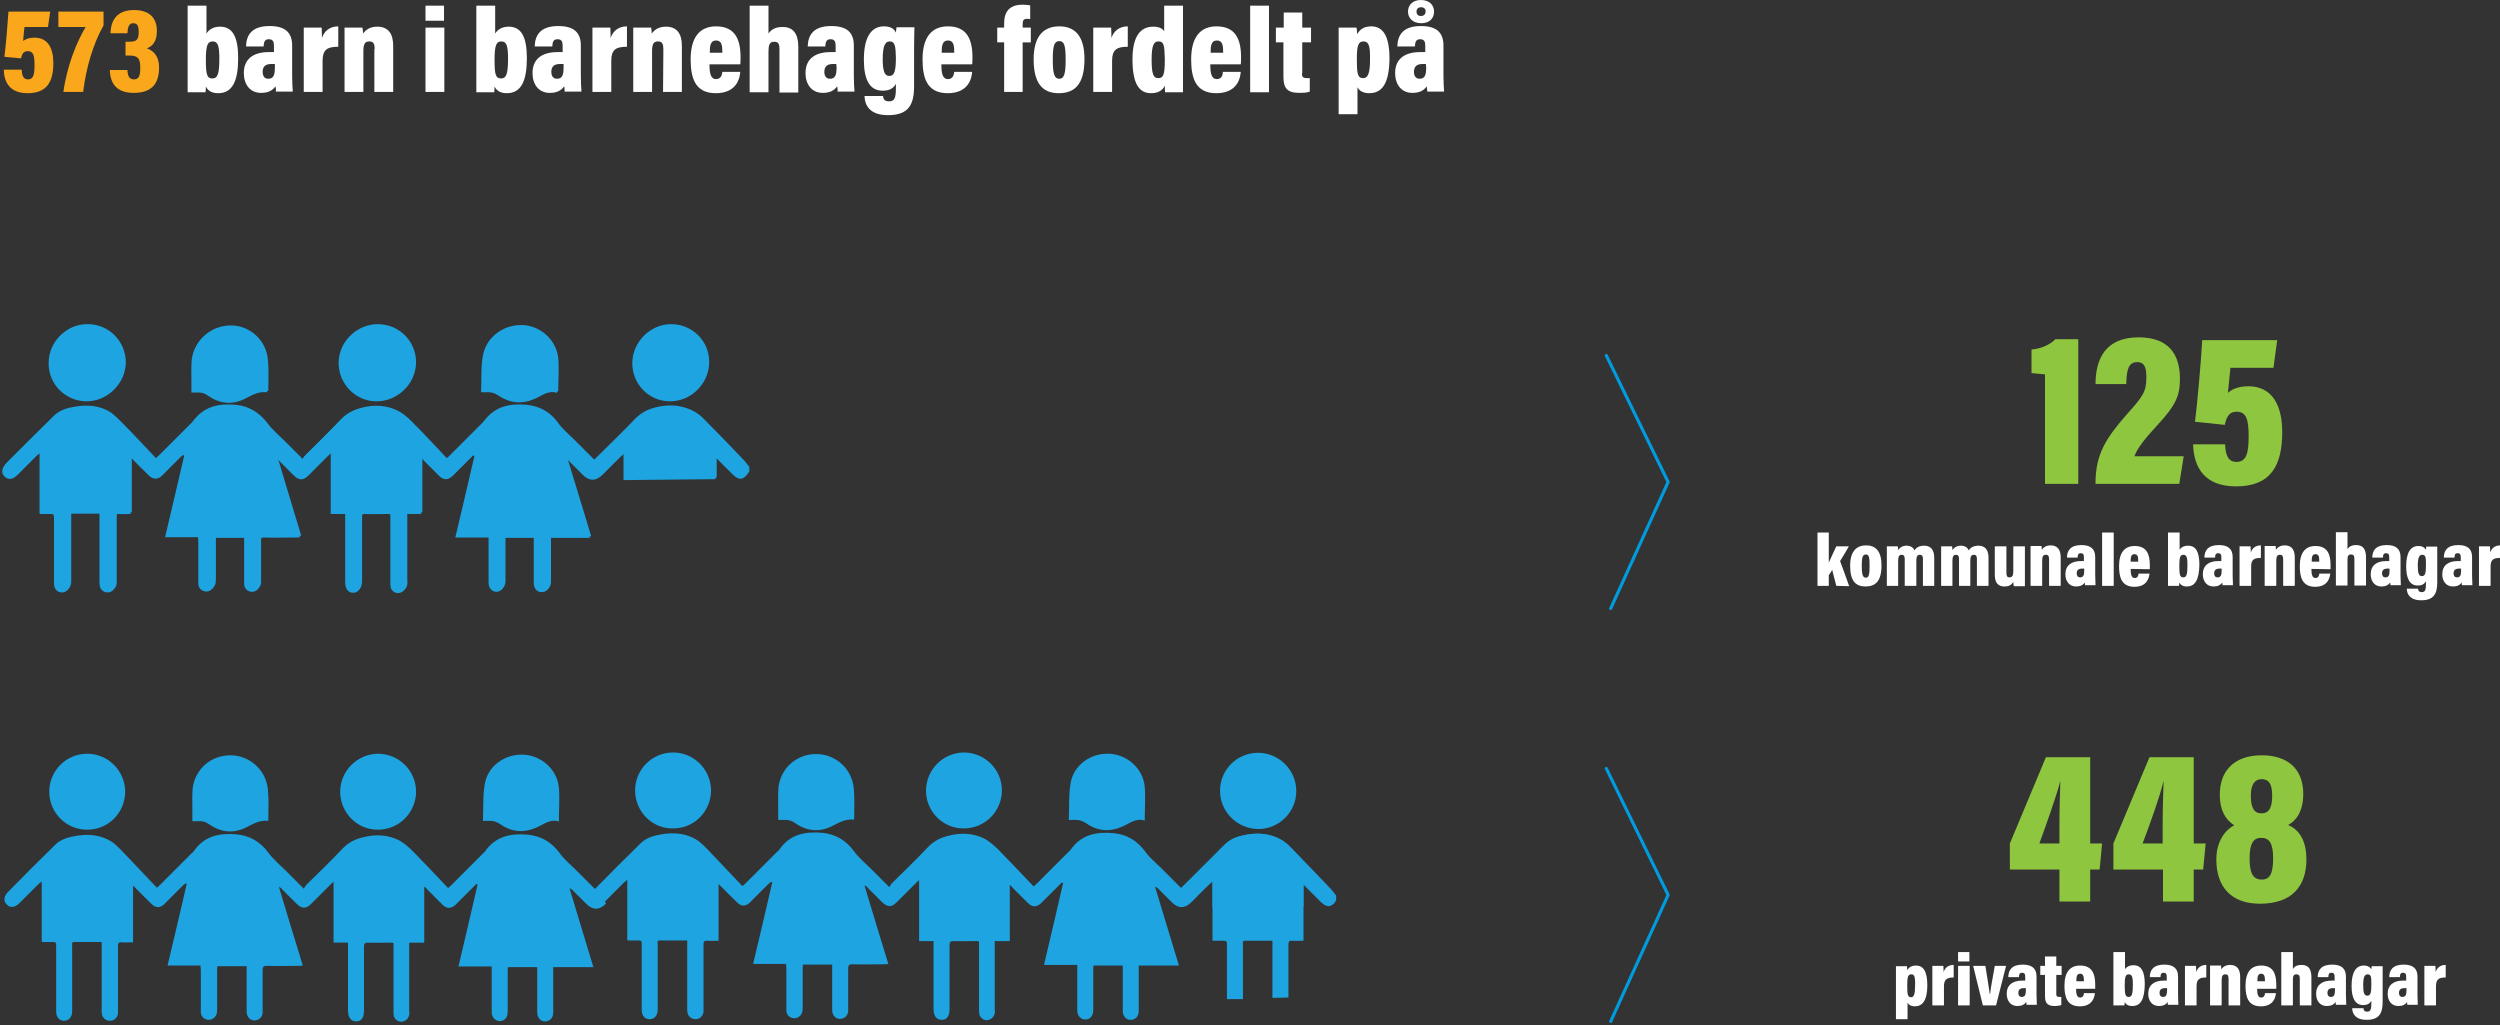 <?xml version="1.0" encoding="utf-8"?>
<!-- Generator: Adobe Illustrator 22.0.1, SVG Export Plug-In . SVG Version: 6.00 Build 0)  -->
<svg version="1.1" id="Layer_1" xmlns="http://www.w3.org/2000/svg" xmlns:xlink="http://www.w3.org/1999/xlink" x="0px" y="0px"
	 viewBox="0 0 796.7 326.8" style="enable-background:new 0 0 796.7 326.8;" xml:space="preserve">
<rect x="0" y="0" width="796.7" height="326.8" fill="#333333" stroke="none"/>
<style type="text/css">
	.st0{fill:#8FC640;}
	.st1{fill:#FFFFFF;}
	.st2{fill:#FAA71B;}
	.st3{fill:none;stroke:#009CDF;stroke-linecap:round;stroke-linejoin:round;stroke-miterlimit:10;}
	.st4{fill:#1EA4E0;}
</style>
<path class="st0" d="M735,273.9c0,8.5-4.6,14.1-14.8,14.1c-9,0-13.9-5.2-13.9-14.1c0-6,3-9.5,5.7-10.9c-2.8-1.8-4.6-4.8-4.6-9.7
	c0-7.6,4.5-12.6,13.4-12.6c8.2,0,13.2,4.3,13.2,12.3c0,5.5-2.2,8.5-4.8,9.9C732.2,264.2,735,267.2,735,273.9z M720.7,248.3
	c-2.2,0-3.4,1.8-3.4,5.2c0,4.1,1.1,5.7,3.4,5.7c2.4,0,3.4-1.8,3.4-5.6C724.1,249.9,723.1,248.3,720.7,248.3z M720.6,267
	c-2.5,0-3.7,1.8-3.7,6.6c0,4.7,1.1,6.7,3.9,6.7c2.6,0,3.6-2,3.6-6.8C724.4,268.6,723.1,267,720.6,267z M699.1,277.1v10.2h-9.8v-10.2
	h-15.8v-8.3l11.5-27.5h14.1v27.5h3.8l-0.8,8.3H699.1z M682.8,268.8h6.4v-6.6c0-5,0.2-9.7,0.3-13.4
	C688.3,253.9,684.9,263.3,682.8,268.8z M666.1,277.1v10.2h-9.8v-10.2h-15.8v-8.3l11.5-27.5h14.1v27.5h3.8l-0.8,8.3H666.1z
	 M649.9,268.8h6.4v-6.6c0-5,0.2-9.7,0.3-13.4C655.3,253.9,651.9,263.3,649.9,268.8z"/>
<path class="st1" d="M454.9,29.3c-0.1-0.4-0.2-1.2-0.2-1.8c-1,1.4-2.4,2.1-4.6,2.1c-3.6,0-5.5-2.8-5.5-6.3c0-4.5,3-6.7,8-6.7
	c0.6,0,1.2,0,1.6,0v-2c0-1.1-0.2-2.1-1.6-2.1s-1.6,0.9-1.7,2.3h-5.6c0.1-3.6,1.8-6.5,7.5-6.5c4.8,0,7.2,1.9,7.2,6.2v9.6
	c0,1.4,0.1,4.1,0.2,5.1h-5.3V29.3z M454.4,20.4c-0.4,0-0.7,0-1.1,0c-2.1,0-2.7,1.1-2.7,2.5c0,1.2,0.5,2.2,1.8,2.2
	c1.8,0,2.1-1.4,2.1-3.7L454.4,20.4L454.4,20.4z M452.9,7.4c-2.6,0-4.2-1.6-4.2-3.7s1.5-3.7,4.1-3.7s4.2,1.5,4.2,3.7
	C457,6,455.4,7.4,452.9,7.4z M452.9,2.3c-1.1,0-1.5,0.7-1.5,1.4s0.4,1.4,1.4,1.4s1.5-0.6,1.5-1.4C454.4,3,453.9,2.3,452.9,2.3z
	 M436.3,29.7c-1.8,0-3.1-0.7-3.7-1.9v8.6h-6V14.7c0-2.8,0-4.7,0-5.9h5.7c0.1,0.5,0.2,1.4,0.2,2.1c0.7-1.2,1.8-2.5,4.5-2.5
	c3.7,0,5.8,3,5.8,10.3C442.7,26.9,440.3,29.7,436.3,29.7z M434.5,13.2c-1.7,0-2.1,1.5-2.1,5.6c0,4.6,0.2,6.1,2,6.1
	c1.5,0,2.2-1.4,2.2-6C436.7,14.2,436,13.2,434.5,13.2z M414.9,23.3c0,1.1,0.2,1.6,1.6,1.6c0.4,0,0.6,0,0.9,0v4.3
	c-1,0.4-2.5,0.4-3.3,0.4c-3.9,0-5.1-1.5-5.1-5.2V13.5h-2.4V8.8h2.5V4h5.9v4.8h2.8v4.7H415v9.8H414.9z M398.4,1.8h6v27.6h-6V1.8z
	 M385.7,20.5c0,2.7,0.3,4.7,2.1,4.7c1.6,0,1.9-1.4,1.9-2.3h5.7c-0.1,1.4-0.7,6.8-7.8,6.8c-6.8,0-8-5.2-8-10.8
	c0-6.9,2.8-10.5,8.1-10.5c6,0,7.8,4.1,7.8,9.8c0,0.5,0,2-0.1,2.3H385.7z M387.8,12.9c-1.9,0-2,1.9-2,3.9h4
	C389.8,14.7,389.7,12.9,387.8,12.9z M371.2,27.3c-0.7,1.5-2.1,2.4-4.4,2.4c-3.9,0-5.9-3.2-5.9-10.8c0-6.8,2.2-10.4,6.6-10.4
	c2,0,3.1,0.7,3.5,1.5V1.8h6v21.5c0,2.8,0,5,0,6.1h-5.7C371.2,28.8,371.2,27.8,371.2,27.3z M369.2,13.2c-1.4,0-2.2,1-2.2,5.7
	c0,4.6,0.5,6,2.1,6c1.8,0,2.1-1.4,2.1-6.2C371.1,14.4,370.9,13.2,369.2,13.2z M354.4,19.4v9.9h-6V15.8c0-3.5,0-5.6,0-7h5.7
	c0,0.5,0.1,1.5,0.1,3.3c0.7-2.2,2.5-3.7,5.2-3.7v6.5C355.9,14.9,354.4,15.8,354.4,19.4z M337.4,29.7c-4.8,0-8-2.7-8-10.8
	c0-7.8,3.5-10.5,8.2-10.5c4.9,0,8,3,8,10.4C345.6,27,342.4,29.7,337.4,29.7z M337.6,13.1c-1.6,0-2.1,1.4-2.1,5.8s0.4,6.2,2.1,6.2
	c1.6,0,2-1.8,2-6.2C339.6,14.4,339.1,13.1,337.6,13.1z M325.9,29.3H320V13.5h-2.2V8.8h2.2V7.5c0-3.7,1.6-6,5.9-6
	c0.9,0,1.9,0.1,2.4,0.2v4.4C328,6,327.6,6,327.3,6c-1.1,0-1.4,0.5-1.4,1.7v1.1h2.6v4.7h-2.6V29.3z M300,20.5c0,2.7,0.3,4.7,2.1,4.7
	c1.6,0,1.9-1.4,2-2.3h5.7c-0.1,1.4-0.7,6.8-7.8,6.8c-6.8,0-8-5.2-8-10.8c0-6.9,2.8-10.5,8.1-10.5c6,0,7.8,4.1,7.8,9.8
	c0,0.5,0,2-0.1,2.3H300z M302.1,12.9c-1.9,0-2,1.9-2,3.9h4C304.1,14.7,304,12.9,302.1,12.9z M291.3,27.5c0,5.9-1.8,9.2-8.3,9.2
	c-5.9,0-7.4-3.2-7.5-6.1h5.9c0.1,0.7,0.2,1.7,2,1.7s2.1-1.4,2.1-4.2v-1.4c-0.8,1.6-2.3,2.2-4.2,2.2c-4.3,0-6-3.7-6-9.9
	c0-7.1,2.3-10.6,6.4-10.6c2.5,0,3.4,1.1,3.8,2c0-0.5,0.2-1.2,0.2-1.7h5.7c0,1.2-0.1,3.5-0.1,6.4V27.5z M283.5,13.2
	c-1.4,0-2.2,1.4-2.2,5.7c0,4,0.7,5.3,2.1,5.3c1.7,0,2.1-1.7,2.1-5.9C285.4,14.9,285.3,13.2,283.5,13.2z M266.8,27.5
	c-1,1.4-2.4,2.1-4.6,2.1c-3.6,0-5.5-2.8-5.5-6.3c0-4.5,3-6.7,8-6.7c0.6,0,1.2,0,1.6,0v-2c0-1.1-0.2-2.1-1.6-2.1s-1.6,0.9-1.7,2.3
	h-5.6c0.1-3.6,1.8-6.5,7.5-6.5c4.8,0,7.2,1.9,7.2,6.2v9.6c0,1.4,0.1,4.1,0.2,5.1h-5.4C267,28.9,266.9,28.1,266.8,27.5z M266.5,20.4
	c-0.4,0-0.7,0-1.1,0c-2.1,0-2.7,1.1-2.7,2.5c0,1.2,0.5,2.2,1.8,2.2c1.8,0,2.1-1.4,2.1-3.7L266.5,20.4L266.5,20.4z M248.4,15.8
	c0-1.6-0.2-2.5-1.7-2.5s-1.8,1.1-1.8,3.2v12.9h-6V1.8h6v8.9c0.8-1.2,2.1-2.1,4.5-2.1c3.5,0,5,2.3,5,6.3v14.6h-6V15.8z M226.1,20.5
	c0,2.7,0.3,4.7,2.1,4.7c1.6,0,1.9-1.4,2-2.3h5.7c-0.1,1.4-0.7,6.8-7.8,6.8c-6.8,0-8-5.2-8-10.8c0-6.9,2.8-10.5,8.1-10.5
	c6,0,7.8,4.1,7.8,9.8c0,0.5,0,2-0.1,2.3H226.1z M228.2,12.9c-1.9,0-2,1.9-2,3.9h4C230.2,14.7,230.1,12.9,228.2,12.9z M211.4,15.7
	c0-1.6-0.3-2.5-1.7-2.5c-1.3,0-1.9,0.7-1.9,3v13.1h-6V15.2c0-4.2,0-5.4,0-6.4h5.7c0.1,0.4,0.2,1.3,0.2,1.9c0.7-1,2-2.2,4.5-2.2
	c3.5,0,5.1,2.2,5.1,6.1v14.7h-6L211.4,15.7L211.4,15.7z M194.8,19.4v9.9h-6V15.8c0-3.5,0-5.6,0-7h5.7c0,0.5,0.1,1.5,0.1,3.3
	c0.7-2.2,2.5-3.7,5.2-3.7v6.5C196.3,14.9,194.8,15.8,194.8,19.4z M179.8,27.5c-1,1.4-2.4,2.1-4.6,2.1c-3.6,0-5.5-2.8-5.5-6.3
	c0-4.5,3-6.7,8-6.7c0.6,0,1.2,0,1.6,0v-2c0-1.1-0.2-2.1-1.6-2.1c-1.4,0-1.6,0.9-1.7,2.3h-5.6c0.1-3.6,1.8-6.5,7.5-6.5
	c4.8,0,7.2,1.9,7.2,6.2v9.6c0,1.4,0.1,4.1,0.2,5.1h-5.4C180,28.9,179.9,28.1,179.8,27.5z M179.5,20.4c-0.4,0-0.7,0-1.1,0
	c-2.1,0-2.7,1.1-2.7,2.5c0,1.2,0.5,2.2,1.8,2.2c1.8,0,2.1-1.4,2.1-3.7v-1H179.5z M161.5,29.7c-2.5,0-3.4-1.2-3.9-2.1
	c0,0.4,0,1.2-0.1,1.8h-5.7c0-1.6,0-3.8,0-5.5V1.8h6v8.9c0.7-1.2,2.1-2.2,4.3-2.2c4,0,5.8,3.2,5.8,10
	C167.9,25.8,166.1,29.7,161.5,29.7z M159.8,13.2c-1.6,0-2.2,1.1-2.2,5.9s0.4,5.9,2.1,5.9c1.7,0,2.2-1.6,2.2-6.3
	C161.9,14.8,161.5,13.2,159.8,13.2z M135.6,8.8h6v20.5h-6V8.8z M135.6,1.8h5.9v4.8h-5.9V1.8z M119.4,15.7c0-1.6-0.3-2.5-1.7-2.5
	c-1.3,0-1.9,0.7-1.9,3v13.1h-6V15.2c0-4.2,0-5.4,0-6.4h5.7c0.1,0.4,0.2,1.3,0.2,1.9c0.7-1,2-2.2,4.5-2.2c3.5,0,5.1,2.2,5.1,6.1v14.7
	h-6V15.7H119.4z M102.8,19.4v9.9h-6V15.8c0-3.5,0-5.6,0-7h5.7c0,0.5,0.1,1.5,0.1,3.3c0.7-2.2,2.5-3.7,5.2-3.7v6.5
	C104.3,14.9,102.8,15.8,102.8,19.4z M87.8,27.5c-1,1.4-2.4,2.1-4.6,2.1c-3.6,0-5.5-2.8-5.5-6.3c0-4.5,3-6.7,8-6.7c0.6,0,1.2,0,1.6,0
	v-2c0-1.1-0.2-2.1-1.6-2.1s-1.6,0.9-1.7,2.3h-5.6c0.1-3.6,1.8-6.5,7.5-6.5c4.8,0,7.2,1.9,7.2,6.2v9.6c0,1.4,0.1,4.1,0.2,5.1h-5.4
	C88,28.9,87.9,28.1,87.8,27.5z M87.5,20.4c-0.4,0-0.7,0-1.1,0c-2.1,0-2.7,1.1-2.7,2.5c0,1.2,0.5,2.2,1.8,2.2c1.8,0,2.1-1.4,2.1-3.7
	v-1H87.5z M69.5,29.7c-2.5,0-3.4-1.2-3.9-2.1c0,0.4,0,1.2-0.1,1.8h-5.7c0-1.6,0-3.8,0-5.5V1.8h6v8.9c0.7-1.2,2.1-2.2,4.3-2.2
	c4,0,5.8,3.2,5.8,10C75.9,25.8,74.1,29.7,69.5,29.7z M67.8,13.2c-1.6,0-2.2,1.1-2.2,5.9S66,25,67.7,25s2.2-1.6,2.2-6.3
	C69.9,14.8,69.5,13.2,67.8,13.2z"/>
<path class="st2" d="M46.8,15.4L46.8,15.4c2,0.7,3.9,2.4,3.9,6c0,4.7-1.8,8.2-8.1,8.2c-5.5,0-7.5-3.1-7.6-7.3h5.6
	c0.1,1.8,0.5,3,2.1,3s2-1.2,2-3.7c0-2.8-0.6-3.9-3.4-3.9H40v-4.4h1.2c2.2,0,3-0.5,3-3.1c0-1.8-0.3-2.8-1.8-2.8
	c-1.4,0-1.7,1.5-1.8,3.2h-5.4c0.1-3.3,1.4-7.4,7.5-7.4c4.9,0,7.3,2.5,7.3,6.7C50,13.3,48.5,14.8,46.8,15.4z M20.2,29.3
	c1.1-8.2,4.3-16.1,7.1-20.7h-8.7V3.7H33v4.4c-3.3,5.8-5.6,13.6-6.5,21.2C26.5,29.3,20.2,29.3,20.2,29.3z M11,12c4.3,0,6,3.4,6,8.1
	c0,5.9-2,9.6-8.2,9.6c-5.7,0-7.5-3.5-7.6-7.5h5.7c0.1,1.8,0.5,3.1,2,3.1c1.8,0,2.1-1.6,2.1-4.6c0-3.1-0.4-4.4-2.2-4.4
	c-1.3,0-1.8,0.9-2.1,2.3l-5.3-0.5C1.8,15.3,2.5,7,2.7,3.7H16l-0.7,4.9H7.8c-0.1,1.2-0.4,3.3-0.4,4.5C8.1,12.4,9.4,12,11,12z"/>
<path class="st0" d="M710.8,117.1c-0.2,2.2-0.6,6-0.8,8.1c1.4-1.3,3.6-2.1,6.5-2.1c7.7,0,10.8,6.2,10.8,14.6
	c0,10.6-3.6,17.3-14.7,17.3c-10.2,0-13.5-6.2-13.7-13.4h10.2c0.1,3.3,0.9,5.6,3.6,5.6c3.2,0,3.9-2.8,3.9-8.2c0-5.5-0.8-7.8-3.9-7.8
	c-2.3,0-3.2,1.7-3.7,4.2l-9.5-1c0.7-5.2,2-20.1,2.3-26h23.9l-1.2,8.8h-13.7L710.8,117.1L710.8,117.1z M694.5,154.2h-26.7v-0.6
	c0.1-8.8,3.2-13.9,10.2-21.8c5-5.6,6-7,6-11.6c0-2.7-0.4-4.8-2.9-4.8c-2.8,0-3.4,2.4-3.5,7h-9.8c0-7.5,2.8-14.9,13.7-14.9
	c9.7,0,13.2,5.5,13.2,13.2c0,5.6-1.4,8.5-7.2,14.8c-3.8,4.1-6.4,7.3-7.3,9.9h15.7L694.5,154.2z M651.7,119.3
	c-1.3-0.1-3.2-0.3-4.3-0.4v-7.5c3.4-0.3,6.2-1.8,7.6-3.3h7.3v46.1h-10.6V119.3z"/>
<polyline class="st3" points="511.9,113.3 531.6,153.6 513.3,193.9 "/>
<polyline class="st3" points="511.9,244.9 531.6,285.2 513.3,325.5 "/>
<path class="st1" d="M793.7,180.6v6.1H790v-8.3c0-2.1,0-3.4,0-4.3h3.5c0,0.3,0.1,0.9,0.1,2c0.4-1.4,1.5-2.3,3.2-2.3v4
	C794.6,177.8,793.7,178.3,793.7,180.6z M784.5,185.6c-0.6,0.9-1.5,1.3-2.8,1.3c-2.2,0-3.4-1.7-3.4-3.9c0-2.8,1.9-4.2,4.9-4.2
	c0.4,0,0.8,0,1,0v-1.2c0-0.7-0.1-1.3-1-1.3c-0.8,0-1,0.5-1,1.4h-3.4c0-2.2,1.1-4,4.6-4c2.9,0,4.4,1.2,4.4,3.8v5.9
	c0,0.9,0.1,2.5,0.1,3.1h-3.3C784.5,186.4,784.5,185.9,784.5,185.6z M784.3,181.2c-0.2,0-0.4,0-0.7,0c-1.3,0-1.7,0.7-1.7,1.5
	c0,0.7,0.3,1.3,1.1,1.3c1.1,0,1.3-0.8,1.3-2.3L784.3,181.2L784.3,181.2z M776.7,185.6c0,3.6-1.1,5.7-5.1,5.7c-3.6,0-4.6-2-4.6-3.7
	h3.6c0,0.4,0.1,1.1,1.2,1.1c1.1,0,1.3-0.9,1.3-2.6v-0.9c-0.5,1-1.4,1.4-2.6,1.4c-2.6,0-3.7-2.3-3.7-6.1c0-4.4,1.4-6.5,3.9-6.5
	c1.5,0,2.1,0.7,2.4,1.2c0-0.3,0.1-0.7,0.1-1h3.5c0,0.8,0,2.2,0,4L776.7,185.6L776.7,185.6z M771.9,176.8c-0.9,0-1.4,0.8-1.4,3.5
	c0,2.5,0.4,3.3,1.3,3.3c1.1,0,1.3-1,1.3-3.6C773.1,177.8,773.1,176.8,771.9,176.8z M761.7,185.6c-0.6,0.9-1.5,1.3-2.8,1.3
	c-2.2,0-3.4-1.7-3.4-3.9c0-2.8,1.9-4.2,4.9-4.2c0.4,0,0.8,0,1,0v-1.2c0-0.7-0.1-1.3-1-1.3c-0.8,0-1,0.5-1,1.4H756c0-2.2,1.1-4,4.6-4
	c2.9,0,4.4,1.2,4.4,3.8v5.9c0,0.9,0.1,2.5,0.1,3.1h-3.3C761.8,186.4,761.7,185.9,761.7,185.6z M761.5,181.2c-0.2,0-0.4,0-0.7,0
	c-1.3,0-1.7,0.7-1.7,1.5c0,0.7,0.3,1.3,1.1,1.3c1.1,0,1.3-0.8,1.3-2.3L761.5,181.2L761.5,181.2z M750.3,178.3c0-1-0.1-1.6-1.1-1.6
	s-1.1,0.7-1.1,1.9v8h-3.7v-17h3.7v5.4c0.5-0.8,1.3-1.3,2.8-1.3c2.2,0,3.1,1.4,3.1,3.9v9h-3.7V178.3z M736.6,181.3
	c0,1.6,0.2,2.9,1.3,2.9c1,0,1.2-0.9,1.2-1.4h3.5c-0.1,0.9-0.5,4.2-4.8,4.2c-4.2,0-4.9-3.2-4.9-6.6c0-4.2,1.7-6.4,5-6.4
	c3.7,0,4.8,2.5,4.8,6c0,0.3,0,1.2,0,1.4L736.6,181.3L736.6,181.3z M737.9,176.6c-1.2,0-1.2,1.2-1.2,2.4h2.4
	C739.1,177.7,739.1,176.6,737.9,176.6z M727.6,178.3c0-1-0.2-1.5-1-1.5s-1.2,0.4-1.2,1.8v8.1h-3.7V178c0-2.6,0-3.3,0-4h3.5
	c0,0.3,0.1,0.8,0.1,1.2c0.4-0.6,1.2-1.4,2.8-1.4c2.1,0,3.2,1.3,3.2,3.8v9.1h-3.7L727.6,178.3L727.6,178.3z M717.4,180.6v6.1h-3.7
	v-8.3c0-2.1,0-3.4,0-4.3h3.5c0,0.3,0.1,0.9,0.1,2c0.4-1.4,1.5-2.3,3.2-2.3v4C718.3,177.8,717.4,178.3,717.4,180.6z M708.2,185.6
	c-0.6,0.9-1.5,1.3-2.8,1.3c-2.2,0-3.4-1.7-3.4-3.9c0-2.8,1.9-4.2,4.9-4.2c0.4,0,0.8,0,1,0v-1.2c0-0.7-0.1-1.3-1-1.3
	c-0.8,0-1,0.5-1,1.4h-3.4c0-2.2,1.1-4,4.6-4c2.9,0,4.4,1.2,4.4,3.8v5.9c0,0.9,0.1,2.5,0.1,3.1h-3.3
	C708.2,186.4,708.2,185.9,708.2,185.6z M708,181.2c-0.2,0-0.4,0-0.7,0c-1.3,0-1.7,0.7-1.7,1.5c0,0.7,0.3,1.3,1.1,1.3
	c1.1,0,1.3-0.8,1.3-2.3L708,181.2L708,181.2z M696.9,186.9c-1.5,0-2.1-0.7-2.4-1.3c0,0.3,0,0.7-0.1,1.1h-3.5c0-1,0-2.4,0-3.4v-13.6
	h3.7v5.5c0.4-0.7,1.3-1.3,2.7-1.3c2.5,0,3.6,2,3.6,6.1C700.8,184.5,699.7,186.9,696.9,186.9z M695.8,176.8c-1,0-1.3,0.7-1.3,3.6
	c0,3,0.3,3.6,1.3,3.6s1.3-1,1.3-3.9C697.1,177.8,696.9,176.8,695.8,176.8z M679,181.3c0,1.6,0.2,2.9,1.3,2.9c1,0,1.2-0.9,1.2-1.4
	h3.5c-0.1,0.9-0.5,4.2-4.8,4.2c-4.2,0-4.9-3.2-4.9-6.6c0-4.2,1.7-6.4,5-6.4c3.7,0,4.8,2.5,4.8,6c0,0.3,0,1.2,0,1.4L679,181.3
	L679,181.3z M680.2,176.6c-1.2,0-1.2,1.2-1.2,2.4h2.4C681.4,177.7,681.4,176.6,680.2,176.6z M669.9,169.7h3.7v17h-3.7V169.7z
	 M664.4,185.6c-0.6,0.9-1.5,1.3-2.8,1.3c-2.2,0-3.4-1.7-3.4-3.9c0-2.8,1.9-4.2,4.9-4.2c0.4,0,0.8,0,1,0v-1.2c0-0.7-0.1-1.3-1-1.3
	c-0.8,0-1,0.5-1,1.4h-3.4c0-2.2,1.1-4,4.6-4c2.9,0,4.4,1.2,4.4,3.8v5.9c0,0.9,0.1,2.5,0.1,3.1h-3.3
	C664.4,186.4,664.4,185.9,664.4,185.6z M664.2,181.2c-0.2,0-0.4,0-0.7,0c-1.3,0-1.7,0.7-1.7,1.5c0,0.7,0.3,1.3,1.1,1.3
	c1.1,0,1.3-0.8,1.3-2.3L664.2,181.2L664.2,181.2z M653,178.3c0-1-0.2-1.5-1-1.5s-1.2,0.4-1.2,1.8v8.1h-3.7V178c0-2.6,0-3.3,0-4h3.5
	c0,0.3,0.1,0.8,0.1,1.2c0.4-0.6,1.2-1.4,2.8-1.4c2.1,0,3.2,1.3,3.2,3.8v9.1H653V178.3z M641.6,185.4c-0.6,1.1-1.5,1.5-2.8,1.5
	c-1.9,0-3.1-1-3.1-3.7v-9.1h3.7v8.4c0,1,0.2,1.5,1,1.5s1.2-0.5,1.2-1.9v-8h3.7v8.7c0,2.1,0,3.3,0,4h-3.5
	C641.6,186.3,641.6,185.8,641.6,185.4z M630,178.1c0-0.8-0.2-1.3-1-1.3s-1.1,0.6-1.1,1.8v8.1h-3.6v-8.6c0-0.9-0.3-1.3-1-1.3
	c-0.8,0-1.1,0.6-1.1,1.9v8h-3.6V178c0-2.5,0-3.4,0-3.9h3.5c0,0.2,0.1,0.8,0.1,1.2c0.6-0.9,1.5-1.4,2.7-1.4c1.4,0,2.2,0.7,2.5,1.5
	c0.5-0.8,1.4-1.5,3.1-1.5c2,0,3.2,1.2,3.2,3.8v9H630V178.1z M612.8,178.1c0-0.8-0.2-1.3-1-1.3s-1.1,0.6-1.1,1.8v8.1H607v-8.6
	c0-0.9-0.3-1.3-1-1.3c-0.8,0-1.1,0.6-1.1,1.9v8h-3.6V178c0-2.5,0-3.4,0-3.9h3.5c0,0.2,0.1,0.8,0.1,1.2c0.6-0.9,1.5-1.4,2.7-1.4
	c1.4,0,2.2,0.7,2.5,1.5c0.5-0.8,1.4-1.5,3.1-1.5c2,0,3.2,1.2,3.2,3.8v9h-3.6L612.8,178.1L612.8,178.1z M594.5,186.9
	c-3,0-4.9-1.6-4.9-6.6c0-4.8,2.2-6.5,5.1-6.5c3,0,4.9,1.8,4.9,6.4C599.6,185.3,597.6,186.9,594.5,186.9z M594.6,176.7
	c-1,0-1.3,0.9-1.3,3.6c0,2.7,0.3,3.8,1.3,3.8s1.2-1.1,1.2-3.8C595.8,177.5,595.6,176.7,594.6,176.7z M585.2,186.7
	c-0.1-0.5-1.3-4.8-1.3-5.1c-0.3,0.5-0.8,1.3-1.1,1.7v3.4h-3.6v-17h3.6v9.6c0.8-1.7,1.6-3.6,2.4-5.2h4c-0.9,1.6-1.8,3.1-2.8,4.7
	c0.3,0.9,2.6,7,2.9,8L585.2,186.7L585.2,186.7z"/>
<path class="st1" d="M776.3,314.3v6.1h-3.7v-8.3c0-2.1,0-3.4,0-4.3h3.5c0,0.3,0.1,0.9,0.1,2c0.4-1.4,1.5-2.3,3.2-2.3v4
	C777.2,311.5,776.3,312.1,776.3,314.3z M767.1,319.3c-0.6,0.9-1.5,1.3-2.8,1.3c-2.2,0-3.4-1.7-3.4-3.9c0-2.8,1.9-4.2,4.9-4.2
	c0.4,0,0.8,0,1,0v-1.2c0-0.7-0.1-1.3-1-1.3c-0.8,0-1,0.5-1,1.4h-3.4c0-2.2,1.1-4,4.6-4c2.9,0,4.4,1.2,4.4,3.8v5.9
	c0,0.9,0.1,2.5,0.1,3.1h-3.3C767.1,320.2,767.1,319.6,767.1,319.3z M766.9,314.9c-0.2,0-0.4,0-0.7,0c-1.3,0-1.7,0.7-1.7,1.5
	c0,0.7,0.3,1.3,1.1,1.3c1.1,0,1.3-0.8,1.3-2.3L766.9,314.9L766.9,314.9z M759.3,319.3c0,3.6-1.1,5.7-5.1,5.7c-3.6,0-4.6-2-4.6-3.7
	h3.6c0,0.4,0.1,1.1,1.2,1.1c1.1,0,1.3-0.9,1.3-2.6v-0.9c-0.5,1-1.4,1.4-2.6,1.4c-2.6,0-3.7-2.3-3.7-6.1c0-4.4,1.4-6.5,3.9-6.5
	c1.5,0,2.1,0.7,2.4,1.2c0-0.3,0.1-0.7,0.1-1h3.5c0,0.8,0,2.2,0,4L759.3,319.3L759.3,319.3z M754.5,310.5c-0.9,0-1.4,0.8-1.4,3.5
	c0,2.5,0.4,3.3,1.3,3.3c1.1,0,1.3-1,1.3-3.6C755.7,311.5,755.7,310.5,754.5,310.5z M744.3,319.3c-0.6,0.9-1.5,1.3-2.8,1.3
	c-2.2,0-3.4-1.7-3.4-3.9c0-2.8,1.9-4.2,4.9-4.2c0.4,0,0.8,0,1,0v-1.2c0-0.7-0.1-1.3-1-1.3c-0.8,0-1,0.5-1,1.4h-3.4
	c0-2.2,1.1-4,4.6-4c2.9,0,4.4,1.2,4.4,3.8v5.9c0,0.9,0.1,2.5,0.1,3.1h-3.3C744.4,320.2,744.3,319.6,744.3,319.3z M744.1,314.9
	c-0.2,0-0.4,0-0.7,0c-1.3,0-1.7,0.7-1.7,1.5c0,0.7,0.3,1.3,1.1,1.3c1.1,0,1.3-0.8,1.3-2.3L744.1,314.9L744.1,314.9z M732.9,312.1
	c0-1-0.1-1.6-1.1-1.6s-1.1,0.7-1.1,1.9v8H727v-17h3.7v5.4c0.5-0.8,1.3-1.3,2.8-1.3c2.2,0,3.1,1.4,3.1,3.9v9h-3.7V312.1z M719.3,315
	c0,1.6,0.2,2.9,1.3,2.9c1,0,1.2-0.9,1.2-1.4h3.5c-0.1,0.9-0.5,4.2-4.8,4.2c-4.2,0-4.9-3.2-4.9-6.6c0-4.2,1.7-6.4,5-6.4
	c3.7,0,4.8,2.5,4.8,6c0,0.3,0,1.2,0,1.4h-6.1V315z M720.6,310.3c-1.2,0-1.2,1.2-1.2,2.4h2.4C721.8,311.4,721.7,310.3,720.6,310.3z
	 M710.2,312c0-1-0.2-1.5-1-1.5s-1.2,0.4-1.2,1.8v8.1h-3.7v-8.7c0-2.6,0-3.3,0-4h3.5c0,0.3,0.1,0.8,0.1,1.2c0.4-0.6,1.2-1.4,2.8-1.4
	c2.1,0,3.2,1.3,3.2,3.8v9.1h-3.7L710.2,312L710.2,312z M700,314.3v6.1h-3.7v-8.3c0-2.1,0-3.4,0-4.3h3.5c0,0.3,0.1,0.9,0.1,2
	c0.4-1.4,1.5-2.3,3.2-2.3v4C700.9,311.5,700,312.1,700,314.3z M690.8,319.3c-0.6,0.9-1.5,1.3-2.8,1.3c-2.2,0-3.4-1.7-3.4-3.9
	c0-2.8,1.9-4.2,4.9-4.2c0.4,0,0.8,0,1,0v-1.2c0-0.7-0.1-1.3-1-1.3c-0.8,0-1,0.5-1,1.4h-3.4c0-2.2,1.1-4,4.6-4c2.9,0,4.4,1.2,4.4,3.8
	v5.9c0,0.9,0.1,2.5,0.1,3.1h-3.3C690.8,320.2,690.8,319.6,690.8,319.3z M690.6,314.9c-0.2,0-0.4,0-0.7,0c-1.3,0-1.7,0.7-1.7,1.5
	c0,0.7,0.3,1.3,1.1,1.3c1.1,0,1.3-0.8,1.3-2.3L690.6,314.9L690.6,314.9z M679.5,320.6c-1.5,0-2.1-0.7-2.4-1.3c0,0.3,0,0.7-0.1,1.1
	h-3.5c0-1,0-2.4,0-3.4v-13.6h3.7v5.5c0.4-0.7,1.3-1.3,2.7-1.3c2.5,0,3.6,2,3.6,6.1C683.4,318.3,682.3,320.6,679.5,320.6z
	 M678.4,310.5c-1,0-1.3,0.7-1.3,3.6c0,3,0.3,3.6,1.3,3.6s1.3-1,1.3-3.9C679.7,311.5,679.5,310.5,678.4,310.5z M661.6,315
	c0,1.6,0.2,2.9,1.3,2.9c1,0,1.2-0.9,1.2-1.4h3.5c-0.1,0.9-0.5,4.2-4.8,4.2c-4.2,0-4.9-3.2-4.9-6.6c0-4.2,1.7-6.4,5-6.4
	c3.7,0,4.8,2.5,4.8,6c0,0.3,0,1.2,0,1.4h-6.1V315z M662.9,310.3c-1.2,0-1.2,1.2-1.2,2.4h2.4C664.1,311.4,664,310.3,662.9,310.3z
	 M655.3,316.7c0,0.7,0.1,1,1,1c0.2,0,0.4,0,0.6,0v2.6c-0.6,0.2-1.5,0.3-2,0.3c-2.4,0-3.2-0.9-3.2-3.2v-6.7h-1.5v-2.9h1.5v-3h3.6v3
	h1.7v2.9h-1.7L655.3,316.7L655.3,316.7z M645.7,319.3c-0.6,0.9-1.5,1.3-2.8,1.3c-2.2,0-3.4-1.7-3.4-3.9c0-2.8,1.9-4.2,4.9-4.2
	c0.4,0,0.8,0,1,0v-1.2c0-0.7-0.1-1.3-1-1.3c-0.8,0-1,0.5-1,1.4H640c0-2.2,1.1-4,4.6-4c2.9,0,4.4,1.2,4.4,3.8v5.9
	c0,0.9,0.1,2.5,0.1,3.1h-3.3C645.8,320.2,645.8,319.6,645.7,319.3z M645.6,314.9c-0.2,0-0.4,0-0.7,0c-1.3,0-1.7,0.7-1.7,1.5
	c0,0.7,0.3,1.3,1.1,1.3c1.1,0,1.3-0.8,1.3-2.3L645.6,314.9L645.6,314.9z M631.9,320.4l-3.1-12.6h3.9c0.5,3,1.1,6.9,1.4,9h0.1
	c0.2-2.1,0.9-5.5,1.5-9h3.6l-3.2,12.6H631.9z M624,307.8h3.7v12.6H624V307.8z M624,303.4h3.6v3H624V303.4z M619.5,314.3v6.1h-3.7
	v-8.3c0-2.1,0-3.4,0-4.3h3.5c0,0.3,0.1,0.9,0.1,2c0.4-1.4,1.5-2.3,3.2-2.3v4C620.5,311.5,619.5,312.1,619.5,314.3z M610.2,320.7
	c-1.1,0-1.9-0.4-2.3-1.2v5.3h-3.7v-13.3c0-1.7,0-2.9,0-3.6h3.5c0,0.3,0.1,0.8,0.1,1.3c0.4-0.7,1.1-1.5,2.8-1.5
	c2.3,0,3.6,1.8,3.6,6.3C614.2,318.9,612.6,320.7,610.2,320.7z M609.1,310.5c-1.1,0-1.3,0.9-1.3,3.5c0,2.8,0.1,3.8,1.2,3.8
	c0.9,0,1.3-0.9,1.3-3.7C610.4,311.1,610,310.5,609.1,310.5z"/>
<path class="st4" d="M228,152.7c0-6,0-0.8,0-7c2,2,3.8,3.8,5.5,5.5c2,2,3.5,1.8,4.9-0.5c0-0.5,0-1,0-1.4c-0.5-0.6-0.9-1.2-1.4-1.8
	c-4.3-4.5-8.7-9.1-13.1-13.5c-1-1.1-2.3-2-3.7-2.7c-3.7-1.8-7.6-2-11.6-1c-2.5,0.6-4.7,1.7-6.6,3.7c-3.9,4.1-8,8-12,12
	c-0.3,0.3-0.6,0.6-1,1c-2.2-2.2-4.3-4.3-6.5-6.5c-1.7-1.7-3.6-3.2-5-5.2c-2.5-3.5-5.9-5.4-10.1-5.8c-5.4-0.5-10.2,0.5-13.6,5.3
	c-0.2,0.2-0.4,0.4-0.6,0.6c-3.4,3.4-6.8,6.8-10.1,10.1c-0.3,0.3-0.6,0.6-1.1,1c-3.8-4-7.4-7.9-11.2-11.7c-1.3-1.3-2.8-2.6-4.4-3.4
	c-3.6-1.8-7.5-2-11.4-1c-2.5,0.6-4.8,1.7-6.7,3.7c-3.7,3.9-7.6,7.7-11.4,11.5c-0.3,0.3-0.5,0.8-0.8,1.2c-2.1-2.1-3.9-3.9-5.8-5.8
	c-1.9-1.9-4-3.6-5.5-5.7c-2.6-3.4-5.9-5.4-10.1-5.8c-5.4-0.5-10.2,0.5-13.6,5.3c-0.2,0.3-0.4,0.5-0.7,0.7c-3.3,3.3-6.7,6.7-10,10
	c-0.3,0.3-0.6,0.6-1.1,1c-3.8-4-7.4-7.9-11.2-11.7c-1-1-2-2-3.1-2.8c-3.5-2.3-7.5-2.6-11.6-1.9c-2.4,0.4-4.8,1.1-6.5,2.8
	c-5.1,5-10.1,10-15.1,15c-1.3,1.4-1.5,2.9-0.3,4c1.1,1.1,2.6,0.9,3.9-0.4c2.1-2.1,4.1-4.1,6.2-6.2c0.2-0.2,0.5-0.4,1-0.8
	c0,6.6,0,12.9,0,19.2c0.2,0.1,0.3,0.1,0.4,0.1c0.9,0,1.8,0,2.7,0c1.5,0,1.5,0,1.5,1.6c0,6.8,0,13.6,0,20.4c0,1.9,1,3,2.5,3
	c1.6,0,2.6-1.2,2.6-3.1c0-0.8,0-1.6,0-2.4c0-6.1,0-12.3,0-18.4c0-0.4-0.3-1.2,0.6-1.2c2.9,0,5.8,0,8.8,0c0,0.6,0,1.1,0,1.6
	c0,6.7,0,13.4,0,20.1c0,0.4,0,0.9,0.1,1.3c0.2,1.3,1.3,2.1,2.5,2.1c1.3,0,2.3-1,2.5-2.3c0-0.4,0-0.8,0-1.2c0-6.8,0-13.5,0-20.3
	c0-0.9,0.2-1.3,1.2-1.2c1.1,0.1,2.3,0,3.6,0c0-6,0-11.9,0-18.1c2.1,2.1,3.9,4,5.8,5.8c1.4,1.4,2.9,1.4,4.3,0c1.9-2,3.9-3.9,5.9-5.9
	c0.2-0.2,0.5-0.4,0.8-0.6c0.1,0.1,0.2,0.1,0.3,0.2c-2,8.6-4,17.2-6.1,26c3.6,0,7,0,10.5,0c0,0.6,0.1,1,0.1,1.4c0,3.4,0,6.7,0,10.1
	c0,1.2,0,2.3,0,3.5c0.1,1.3,1.1,2.2,2.4,2.3c1.3,0.1,2.4-0.9,2.7-2.1c0.1-0.4,0-0.8,0.1-1.2c0-4.2,0-8.3,0-12.5c0-0.4,0-0.9,0.1-1.3
	c3.2,0,6.2,0,9.3,0c0,0.6,0,1,0,1.4c0,4.1,0,8.2,0,12.3c0,0.3,0,0.7,0,1c0.1,1.5,1.1,2.5,2.5,2.5c1.4,0,2.5-1.1,2.5-2.6
	c0-4.4,0-8.9,0-13.3c0-1,0.2-1.4,1.3-1.4c3.4,0.1,6.7,0,10.1,0c0.4,0,0.8,0,1.4-0.1c-2.5-8.4-5.1-16.7-7.5-24.9
	c0.5,0.1,0.8,0.4,1,0.7c1.4,1.4,2.9,2.9,4.3,4.3c1.9,1.9,3.2,2,5.1,0c2-2,4-4,6-6c0.2-0.2,0.4-0.4,0.9-0.8c0,6.5,0,12.9,0,19.3
	c1.6,0,3.1,0,4.6,0c0,0.6,0,1.1,0,1.5c0,6.7,0,13.4,0,20.1c0,2.2,0.9,3.5,2.5,3.5c1.7,0,2.5-1.2,2.5-3.5c0-6.8,0-13.5,0-20.3
	c0-1,0.3-1.3,1.3-1.3c2.3,0.1,4.5,0,6.9,0c0.4,0,0.8,0,1.2,0.1c0,0.6,0,1.1,0,1.6c0,6.7,0,13.4,0,20.1c0,0.5,0,1.1,0.1,1.6
	c0.3,1.1,1.4,1.9,2.5,1.8c1.2-0.1,2.2-1,2.4-2.2c0.1-0.4,0-0.9,0-1.3c0-6.7,0-13.4,0-20.1c0-0.4,0-0.9,0-1.6c1.7,0,3.2,0,4.8,0
	c0-6,0-11.8,0-17.9c0.5,0.4,0.8,0.7,1,1c1.6,1.6,3.2,3.2,4.8,4.8c1.4,1.4,2.8,1.3,4.2,0c1.9-1.9,3.8-3.8,5.7-5.7
	c0.3-0.3,0.6-0.6,0.9-0.9c0.1,0.1,0.2,0.1,0.4,0.2c-2,8.6-4,17.2-6.1,26c3.6,0,7,0,10.6,0c0,0.6,0,1,0,1.4c0,4.3,0,8.6,0,13
	c0,1.7,1.1,2.9,2.5,2.9s2.5-1.2,2.5-2.9c0-4.3,0-8.6,0-13c0-0.4,0-0.9,0.1-1.3c3.1,0,6.1,0,9.3,0c0,0.5,0,0.9,0,1.4
	c0,4.3,0,8.6,0,13c0,1.6,0.9,2.8,2.3,2.9c1.6,0.1,2.8-1,2.8-2.8c0-4.4,0-8.7,0-13.1c0-0.4,0-0.9,0-1.4c4.3,0,8.4,0,12.8,0
	c-2.5-8.5-5.1-16.7-7.6-25c0.5,0.1,0.8,0.4,1.1,0.7c1.4,1.4,2.8,2.8,4.2,4.2c2.1,2.1,4.2,2.1,6.3,0c1.9-1.9,3.7-3.8,5.6-5.6
	c0.3-0.3,0.6-0.5,1.1-1c0,6.6,0,1.9,0,8.3L228,152.7z"/>
<path class="st4" d="M177.5,125.2c-2.8-0.9-4.8,0.9-7.1,1.9c-4,1.8-7.9,1.4-11.5-1c-1.2-0.8-2.3-1.2-3.7-1.1c-0.6,0-1.1,0-1.9,0
	c0.2-4-0.1-8,0.6-11.7c1-5.8,6.4-9.6,12.4-9.3c5.7,0.3,10.6,4.8,11.2,10.5C177.7,118,177.5,121.4,177.5,125.2z"/>
<path class="st4" d="M85.1,124.9c-0.1,0.1-0.2,0.1-0.2,0.1c-2.6-0.3-4.7,1-6.9,2.1c-4,2-8,1.6-11.7-1c-1.1-0.8-2.2-1.1-3.5-1
	c-0.6,0-1.1,0-1.8,0c0-1.3,0-2.5,0-3.7c0-2.3-0.1-4.6,0.1-6.8c0.8-6.3,6.1-10.6,12.4-10.5c6.1,0.2,11.1,5,11.5,11.2
	C85.3,118.5,85.1,121.7,85.1,124.9z"/>
<path class="st4" d="M15.5,115.7c0-6.7,5.4-12.1,12.1-12c6.7,0,12.1,5.5,12.1,12.2c-0.1,6.6-5.5,12-12.2,12
	C20.8,127.8,15.4,122.4,15.5,115.7z"/>
<path class="st4" d="M107.9,115.8c0-6.7,5.3-12.1,12-12.1c6.7,0,12.1,5.3,12.2,12c0,6.7-5.3,12.2-12.1,12.2
	C113.4,127.9,108,122.5,107.9,115.8z"/>
<path class="st4" d="M201.5,115.8c0-6.7,5.4-12.1,12-12.1c6.7,0,12.2,5.4,12.1,12.1c0,6.7-5.4,12.1-12.1,12.1
	C206.8,127.9,201.5,122.4,201.5,115.8z"/>
<path class="st4" d="M228.4,152.2c0-6,0-0.8,0-7c2,2,3.8,3.8,5.5,5.5c2,2,3.5,1.8,4.9-0.5c0-0.5,0-1,0-1.4c-0.5-0.6-0.9-1.2-1.4-1.8
	c-4.3-4.5-8.7-9.1-13.1-13.5c-1-1.1-2.3-2-3.7-2.7c-3.7-1.8-7.6-2-11.6-1c-2.5,0.6-4.7,1.7-6.6,3.7c-3.9,4.1-8,8-12,12
	c-0.3,0.3-0.6,0.6-1,1c-2.2-2.2-4.3-4.3-6.5-6.5c-1.7-1.7-3.6-3.2-5-5.2c-2.5-3.5-5.9-5.4-10.1-5.8c-5.4-0.5-10.2,0.5-13.6,5.3
	c-0.2,0.2-0.4,0.4-0.6,0.6c-3.4,3.4-6.8,6.8-10.1,10.1c-0.3,0.3-0.6,0.6-1.1,1c-3.8-4-7.4-7.9-11.2-11.7c-1.3-1.3-2.8-2.6-4.4-3.4
	c-3.6-1.8-7.5-2-11.4-1c-2.5,0.6-4.8,1.7-6.7,3.7c-3.7,3.9-7.6,7.7-11.4,11.5c-0.3,0.3-0.5,0.8-0.8,1.2c-2.1-2.1-3.9-3.9-5.8-5.8
	c-1.9-1.9-4-3.6-5.5-5.7c-2.6-3.4-5.9-5.4-10.1-5.8c-5.4-0.5-10.2,0.5-13.6,5.3c-0.2,0.3-0.4,0.5-0.7,0.7c-3.3,3.3-6.7,6.7-10,10
	c-0.3,0.3-0.6,0.6-1.1,1c-3.8-4-7.4-7.9-11.2-11.7c-1-1-2-2-3.1-2.8c-3.5-2.3-7.5-2.6-11.6-1.9c-2.4,0.4-4.8,1.1-6.5,2.8
	c-5.1,5-10.1,10-15.1,15c-1.3,1.4-1.5,2.9-0.3,4c1.1,1.1,2.6,0.9,3.9-0.4c2.1-2.1,4.1-4.1,6.2-6.2c0.2-0.2,0.5-0.4,1-0.8
	c0,6.6,0,12.9,0,19.2c0.2,0.1,0.3,0.1,0.4,0.1c0.9,0,1.8,0,2.7,0c1.5,0,1.5,0,1.5,1.6c0,6.8,0,13.6,0,20.4c0,1.9,1,3,2.5,3
	c1.6,0,2.6-1.2,2.6-3.1c0-0.8,0-1.6,0-2.4c0-6.1,0-12.3,0-18.4c0-0.4-0.3-1.2,0.6-1.2c2.9,0,5.8,0,8.8,0c0,0.6,0,1.1,0,1.6
	c0,6.7,0,13.4,0,20.1c0,0.4,0,0.9,0.1,1.3c0.2,1.3,1.3,2.1,2.5,2.1c1.3,0,2.3-1,2.5-2.3c0-0.4,0-0.8,0-1.2c0-6.8,0-13.5,0-20.3
	c0-0.9,0.2-1.3,1.2-1.2c1.1,0.1,2.3,0,3.6,0c0-6,0-11.9,0-18.1c2.1,2.1,3.9,4,5.8,5.8c1.4,1.4,2.9,1.4,4.3,0c1.9-2,3.9-3.9,5.9-5.9
	c0.2-0.2,0.5-0.4,0.8-0.6c0.1,0.1,0.2,0.1,0.3,0.2c-2,8.6-4,17.2-6.1,26c3.6,0,7,0,10.5,0c0,0.6,0.1,1,0.1,1.4c0,3.4,0,6.7,0,10.1
	c0,1.2,0,2.3,0,3.5c0.1,1.3,1.1,2.2,2.4,2.3c1.3,0.1,2.4-0.9,2.7-2.1c0.1-0.4,0-0.8,0.1-1.2c0-4.2,0-8.3,0-12.5c0-0.4,0-0.9,0.1-1.3
	c3.2,0,6.2,0,9.3,0c0,0.6,0,1,0,1.4c0,4.1,0,8.2,0,12.3c0,0.3,0,0.7,0,1c0.1,1.5,1.1,2.5,2.5,2.5c1.4,0,2.5-1.1,2.5-2.6
	c0-4.4,0-8.9,0-13.3c0-1,0.2-1.4,1.3-1.4c3.4,0.1,6.7,0,10.1,0c0.4,0,0.8,0,1.4-0.1c-2.5-8.4-5.1-16.7-7.5-24.9
	c0.5,0.1,0.8,0.4,1,0.7c1.4,1.4,2.9,2.9,4.3,4.3c1.9,1.9,3.2,2,5.1,0c2-2,4-4,6-6c0.2-0.2,0.4-0.4,0.9-0.8c0,6.5,0,12.9,0,19.3
	c1.6,0,3.1,0,4.6,0c0,0.6,0,1.1,0,1.5c0,6.7,0,13.4,0,20.1c0,2.2,0.9,3.5,2.5,3.5c1.7,0,2.5-1.2,2.5-3.5c0-6.8,0-13.5,0-20.3
	c0-1,0.3-1.3,1.3-1.3c2.3,0.1,4.5,0,6.9,0c0.4,0,0.8,0,1.2,0.1c0,0.6,0,1.1,0,1.6c0,6.7,0,13.4,0,20.1c0,0.5,0,1.1,0.1,1.6
	c0.3,1.1,1.4,1.9,2.5,1.8c1.2-0.1,2.2-1,2.4-2.2c0.1-0.4,0-0.9,0-1.3c0-6.7,0-13.4,0-20.1c0-0.4,0-0.9,0-1.6c1.7,0,3.2,0,4.8,0
	c0-6,0-11.8,0-17.9c0.5,0.4,0.8,0.7,1,1c1.6,1.6,3.2,3.2,4.8,4.8c1.4,1.4,2.8,1.3,4.2,0c1.9-1.9,3.8-3.8,5.7-5.7
	c0.3-0.3,0.6-0.6,0.9-0.9c0.1,0.1,0.2,0.1,0.4,0.2c-2,8.6-4,17.2-6.1,26c3.6,0,7,0,10.6,0c0,0.6,0,1,0,1.4c0,4.3,0,8.6,0,13
	c0,1.7,1.1,2.9,2.5,2.9s2.5-1.2,2.5-2.9c0-4.3,0-8.6,0-13c0-0.4,0-0.9,0.1-1.3c3.1,0,6.1,0,9.3,0c0,0.5,0,0.9,0,1.4
	c0,4.3,0,8.6,0,13c0,1.6,0.9,2.8,2.3,2.9c1.6,0.1,2.8-1,2.8-2.8c0-4.4,0-8.7,0-13.1c0-0.4,0-0.9,0-1.4c4.3,0,8.4,0,12.8,0
	c-2.5-8.5-5.1-16.7-7.6-25c0.5,0.1,0.8,0.4,1.1,0.7c1.4,1.4,2.8,2.8,4.2,4.2c2.1,2.1,4.2,2.1,6.3,0c1.9-1.9,3.7-3.8,5.6-5.6
	c0.3-0.3,0.6-0.5,1.1-1c0,6.6,0,1.9,0,8.3L228.4,152.2z"/>
<path class="st4" d="M177.9,124.8c-2.8-0.9-4.8,0.9-7.1,1.9c-4,1.8-7.9,1.4-11.5-1c-1.2-0.8-2.3-1.2-3.7-1.1c-0.6,0-1.1,0-1.9,0
	c0.2-4-0.1-8,0.6-11.7c1-5.8,6.4-9.6,12.4-9.3c5.7,0.3,10.6,4.8,11.2,10.5C178.2,117.6,177.9,121,177.9,124.8z"/>
<path class="st4" d="M85.5,124.5c-0.1,0.1-0.2,0.1-0.2,0.1c-2.6-0.3-4.7,1-6.9,2.1c-4,2-8,1.6-11.7-1c-1.1-0.8-2.2-1.1-3.5-1
	c-0.6,0-1.1,0-1.8,0c0-1.3,0-2.5,0-3.7c0-2.3-0.1-4.6,0.1-6.8c0.8-6.3,6.1-10.6,12.4-10.5c6.1,0.2,11.1,5,11.5,11.2
	C85.7,118.1,85.5,121.3,85.5,124.5z"/>
<path class="st4" d="M15.9,115.3c0-6.7,5.4-12.1,12.1-12c6.7,0,12.1,5.5,12.1,12.2c-0.1,6.6-5.5,12-12.2,12
	C21.2,127.4,15.9,122,15.9,115.3z"/>
<path class="st4" d="M108.4,115.4c0-6.7,5.3-12.1,12-12.1c6.7,0,12.1,5.3,12.2,12c0,6.7-5.3,12.2-12.1,12.2
	C113.8,127.5,108.4,122.1,108.4,115.4z"/>
<path class="st4" d="M201.9,115.4c0-6.7,5.4-12.1,12-12.1c6.7,0,12.2,5.4,12.1,12.1c0,6.7-5.4,12.1-12.1,12.1
	C207.2,127.4,201.9,122,201.9,115.4z"/>
<path class="st4" d="M190.8,282.5c-0.3,0.3-0.6,0.6-1,1c-2.2-2.2-4.4-4.4-6.5-6.5c-1.7-1.7-3.6-3.2-5-5.2c-2.6-3.5-5.9-5.4-10.1-5.8
	c-5.4-0.5-10.3,0.5-13.6,5.3c-0.2,0.2-0.4,0.4-0.6,0.6c-3.4,3.4-6.8,6.8-10.1,10.1c-0.3,0.3-0.6,0.6-1.1,1c-3.8-4-7.5-7.9-11.2-11.7
	c-1.3-1.3-2.8-2.6-4.4-3.5c-3.6-1.8-7.5-2-11.4-1c-2.6,0.6-4.8,1.7-6.7,3.7c-3.7,3.9-7.6,7.7-11.5,11.5c-0.3,0.3-0.5,0.8-0.8,1.2
	c-2.1-2.1-3.9-3.9-5.8-5.8c-1.9-1.9-4-3.6-5.5-5.7c-2.6-3.5-5.9-5.4-10.1-5.8c-5.4-0.5-10.3,0.5-13.6,5.3c-0.2,0.3-0.4,0.5-0.7,0.7
	c-3.3,3.3-6.7,6.7-10,10c-0.3,0.3-0.6,0.6-1.1,1c-3.8-4-7.5-7.9-11.2-11.8c-1-1-2-2-3.1-2.8c-3.6-2.3-7.6-2.6-11.6-1.9
	c-2.4,0.4-4.8,1.1-6.5,2.8c-5.1,5-10.1,10-15.1,15.1c-1.3,1.4-1.5,2.9-0.3,4c1.1,1.1,2.6,0.9,3.9-0.4c2.1-2.1,4.1-4.1,6.2-6.2
	c0.2-0.2,0.5-0.4,1-0.8c0,6.6,0,12.9,0,19.2c0.2,0.1,0.3,0.1,0.4,0.1c0.9,0,1.8,0,2.7,0c1.5,0,1.5,0,1.5,1.6c0,6.8,0,13.6,0,20.5
	c0,1.9,1,3,2.5,3c1.6,0,2.6-1.2,2.6-3.1c0-0.8,0-1.6,0-2.4c0-6.1,0-12.3,0-18.4c0-0.4-0.3-1.2,0.6-1.2c2.9,0,5.8,0,8.8,0
	c0,0.6,0,1.1,0,1.6c0,6.7,0,13.4,0,20.1c0,0.4,0,0.9,0.1,1.3c0.2,1.3,1.3,2.1,2.6,2.1c1.3,0,2.3-1,2.5-2.3c0-0.4,0-0.8,0-1.2
	c0-6.8,0-13.6,0-20.3c0-0.9,0.2-1.3,1.2-1.2c1.1,0.1,2.3,0,3.6,0c0-6,0-11.9,0-18.1c2.1,2.1,3.9,4,5.8,5.8c1.5,1.5,2.9,1.4,4.3,0
	c1.9-2,3.9-3.9,5.9-5.9c0.2-0.2,0.5-0.4,0.8-0.6c0.1,0.1,0.2,0.1,0.3,0.2c-2,8.6-4,17.3-6.1,26c3.6,0,7,0,10.5,0
	c0,0.6,0.1,1,0.1,1.4c0,3.4,0,6.7,0,10.1c0,1.2,0,2.3,0,3.5c0.1,1.3,1.1,2.2,2.4,2.3c1.3,0.1,2.4-0.9,2.7-2.1c0.1-0.4,0-0.8,0.1-1.2
	c0-4.2,0-8.4,0-12.5c0-0.4,0-0.9,0.1-1.3c3.2,0,6.2,0,9.3,0c0,0.6,0,1,0,1.4c0,4.1,0,8.2,0,12.3c0,0.3,0,0.7,0,1
	c0.1,1.5,1.1,2.6,2.5,2.6c1.4,0,2.6-1.1,2.6-2.6c0-4.5,0-8.9,0-13.4c0-1,0.2-1.4,1.3-1.4c3.4,0.1,6.7,0,10.1,0c0.4,0,0.8,0,1.4-0.1
	c-2.6-8.4-5.1-16.7-7.6-25c0.5,0.1,0.8,0.4,1,0.7c1.5,1.5,2.9,2.9,4.4,4.4c1.9,1.9,3.2,2,5.1,0c2-2,4-4,6-6c0.2-0.2,0.4-0.4,0.9-0.8
	c0,6.6,0,12.9,0,19.4c1.6,0,3.1,0,4.6,0c0,0.6,0,1.1,0,1.5c0,6.7,0,13.4,0,20.1c0,2.2,0.9,3.5,2.6,3.5c1.7,0,2.5-1.2,2.5-3.5
	c0-6.8,0-13.6,0-20.3c0-1,0.3-1.3,1.3-1.3c2.3,0.1,4.6,0,6.9,0c0.4,0,0.8,0,1.2,0.1c0,0.6,0,1.1,0,1.6c0,6.7,0,13.4,0,20.1
	c0,0.5,0,1.1,0.1,1.6c0.3,1.1,1.4,1.9,2.5,1.8c1.2-0.1,2.2-1,2.4-2.2c0.1-0.4,0-0.9,0-1.3c0-6.7,0-13.4,0-20.1c0-0.4,0-0.9,0-1.6
	c1.7,0,3.2,0,4.8,0c0-6,0-11.8,0-17.9c0.5,0.4,0.8,0.7,1,1c1.6,1.6,3.2,3.2,4.8,4.8c1.4,1.4,2.8,1.3,4.2,0c1.9-1.9,3.8-3.8,5.7-5.7
	c0.3-0.3,0.6-0.6,0.9-0.9c0.1,0.1,0.2,0.1,0.4,0.2c-2,8.6-4,17.3-6.1,26.1c3.6,0,7,0,10.6,0c0,0.6,0,1,0,1.5c0,4.3,0,8.7,0,13
	c0,1.7,1.1,2.9,2.6,2.9c1.5,0,2.5-1.2,2.5-2.9c0-4.3,0-8.7,0-13c0-0.4,0-0.9,0.1-1.3c3.1,0,6.1,0,9.3,0c0,0.5,0,0.9,0,1.4
	c0,4.3,0,8.7,0,13c0,1.6,0.9,2.8,2.3,2.9c1.6,0.1,2.8-1,2.8-2.8c0-4.4,0-8.7,0-13.1c0-0.4,0-0.9,0-1.4c4.3,0,8.5,0,12.8,0
	c-2.6-8.5-5.1-16.8-7.6-25.1c0.5,0.1,0.8,0.4,1.1,0.7c1.4,1.4,2.8,2.8,4.2,4.2c2.1,2.1,4.2,2.1,6.3,0"/>
<path class="st4" d="M178.1,261.8c-2.8-0.9-4.8,0.9-7.1,1.9c-4,1.8-7.9,1.5-11.5-1c-1.2-0.8-2.3-1.2-3.7-1.1c-0.6,0-1.1,0-1.9,0
	c0.2-4-0.1-8,0.6-11.8c1-5.8,6.5-9.6,12.4-9.3c5.7,0.3,10.7,4.8,11.2,10.5C178.4,254.6,178.1,258,178.1,261.8z"/>
<path class="st4" d="M85.5,261.5c-0.1,0.1-0.2,0.1-0.2,0.1c-2.6-0.3-4.7,1-6.9,2.1c-4,2-8,1.6-11.7-1c-1.1-0.8-2.2-1.1-3.6-1
	c-0.6,0-1.1,0-1.8,0c0-1.3,0-2.5,0-3.7c0-2.3-0.1-4.6,0.1-6.8c0.8-6.3,6.1-10.7,12.4-10.5c6.1,0.2,11.2,5,11.6,11.2
	C85.7,255,85.5,258.3,85.5,261.5z"/>
<path class="st4" d="M15.7,252.3c0-6.7,5.4-12.1,12.1-12.1c6.7,0,12.1,5.5,12.1,12.2c-0.1,6.7-5.5,12.1-12.2,12
	C21.1,264.4,15.7,259,15.7,252.3z"/>
<path class="st4" d="M108.4,252.4c0-6.7,5.4-12.1,12-12.2c6.7,0,12.1,5.3,12.2,12c0,6.7-5.4,12.2-12.1,12.2
	C113.9,264.5,108.5,259.1,108.4,252.4z"/>
<g>
	<path class="st4" d="M415.4,288.9c0-6,0-0.8,0-7c2,2,3.8,3.8,5.5,5.5c2,2,3.5,1.8,4.9-0.5c0-0.5,0-1,0-1.5
		c-0.5-0.6-0.9-1.2-1.4-1.8c-4.4-4.6-8.7-9.1-13.1-13.6c-1-1.1-2.3-2-3.7-2.7c-3.7-1.8-7.7-2-11.6-1c-2.5,0.6-4.7,1.7-6.6,3.7
		c-3.9,4.1-8,8-12,12c-0.3,0.3-0.6,0.6-1,1c-2.2-2.2-4.4-4.4-6.5-6.5c-1.7-1.7-3.6-3.2-5-5.2c-2.6-3.5-5.9-5.4-10.1-5.8
		c-5.4-0.5-10.3,0.5-13.6,5.3c-0.2,0.2-0.4,0.4-0.6,0.6c-3.4,3.4-6.8,6.8-10.1,10.1c-0.3,0.3-0.6,0.6-1.1,1
		c-3.8-4-7.5-7.9-11.2-11.7c-1.3-1.3-2.8-2.6-4.4-3.5c-3.6-1.8-7.5-2-11.4-1c-2.6,0.6-4.8,1.7-6.7,3.7c-3.7,3.9-7.6,7.7-11.5,11.5
		c-0.3,0.3-0.5,0.8-0.8,1.2c-2.1-2.1-3.9-3.9-5.8-5.8c-1.9-1.9-4-3.6-5.5-5.7c-2.6-3.5-5.9-5.4-10.1-5.8c-5.4-0.5-10.3,0.5-13.6,5.3
		c-0.2,0.3-0.4,0.5-0.7,0.7c-3.3,3.3-6.7,6.7-10,10c-0.3,0.3-0.6,0.6-1.1,1c-3.8-4-7.5-7.9-11.2-11.8c-1-1-2-2-3.1-2.8
		c-3.6-2.3-7.6-2.6-11.6-1.9c-2.4,0.4-4.8,1.1-6.5,2.8c-5.1,5-10.1,10-15.1,15.1c-1.3,1.4-1.5,2.9-0.3,4c1.1,1.1,2.6,0.9,3.9-0.4
		c2.1-2.1,4.1-4.1,6.2-6.2c0.2-0.2,0.5-0.4,1-0.8c0,6.6,0,12.9,0,19.2c0.2,0.1,0.3,0.1,0.4,0.1c0.9,0,1.8,0,2.7,0
		c1.5,0,1.5,0,1.5,1.6c0,6.8,0,13.6,0,20.5c0,1.9,1,3,2.5,3c1.6,0,2.6-1.2,2.6-3.1c0-0.8,0-1.6,0-2.4c0-6.1,0-12.3,0-18.4
		c0-0.4-0.3-1.2,0.6-1.2c2.9,0,5.8,0,8.8,0c0,0.6,0,1.1,0,1.6c0,6.7,0,13.4,0,20.1c0,0.4,0,0.9,0.1,1.3c0.2,1.3,1.3,2.1,2.6,2.1
		c1.3,0,2.3-1,2.5-2.3c0-0.4,0-0.8,0-1.2c0-6.8,0-13.6,0-20.3c0-0.9,0.2-1.3,1.2-1.2c1.1,0.1,2.3,0,3.6,0c0-6,0-11.9,0-18.1
		c2.1,2.1,3.9,4,5.8,5.8c1.5,1.5,2.9,1.4,4.3,0c1.9-2,3.9-3.9,5.9-5.9c0.2-0.2,0.5-0.4,0.8-0.6c0.1,0.1,0.2,0.1,0.3,0.2
		c-2,8.6-4,17.3-6.1,26c3.6,0,7,0,10.5,0c0,0.6,0.1,1,0.1,1.4c0,3.4,0,6.7,0,10.1c0,1.2,0,2.3,0,3.5c0.1,1.3,1.1,2.2,2.4,2.3
		c1.3,0.1,2.4-0.9,2.7-2.1c0.1-0.4,0-0.8,0.1-1.2c0-4.2,0-8.4,0-12.5c0-0.4,0-0.9,0.1-1.3c3.2,0,6.2,0,9.3,0c0,0.6,0,1,0,1.4
		c0,4.1,0,8.2,0,12.3c0,0.3,0,0.7,0,1c0.1,1.5,1.1,2.6,2.5,2.6c1.4,0,2.6-1.1,2.6-2.6c0-4.5,0-8.9,0-13.4c0-1,0.2-1.4,1.3-1.4
		c3.4,0.1,6.7,0,10.1,0c0.4,0,0.8,0,1.4-0.1c-2.6-8.4-5.1-16.7-7.6-25c0.5,0.1,0.8,0.4,1,0.7c1.5,1.5,2.9,2.9,4.4,4.4
		c1.9,1.9,3.2,2,5.1,0c2-2,4-4,6-6c0.2-0.2,0.4-0.4,0.9-0.8c0,6.6,0,12.9,0,19.4c1.6,0,3.1,0,4.6,0c0,0.6,0,1.1,0,1.5
		c0,6.7,0,13.4,0,20.1c0,2.2,0.9,3.5,2.6,3.5c1.7,0,2.5-1.2,2.5-3.5c0-6.8,0-13.6,0-20.3c0-1,0.3-1.3,1.3-1.3c2.3,0.1,4.6,0,6.9,0
		c0.4,0,0.8,0,1.2,0.1c0,0.6,0,1.1,0,1.6c0,6.7,0,13.4,0,20.1c0,0.5,0,1.1,0.1,1.6c0.3,1.1,1.4,1.9,2.5,1.8c1.2-0.1,2.2-1,2.4-2.2
		c0.1-0.4,0-0.9,0-1.3c0-6.7,0-13.4,0-20.1c0-0.4,0-0.9,0-1.6c1.7,0,3.2,0,4.8,0c0-6,0-11.8,0-17.9c0.5,0.4,0.8,0.7,1,1
		c1.6,1.6,3.2,3.2,4.8,4.8c1.4,1.4,2.8,1.3,4.2,0c1.9-1.9,3.8-3.8,5.7-5.7c0.3-0.3,0.6-0.6,0.9-0.9c0.1,0.1,0.2,0.1,0.4,0.2
		c-2,8.6-4,17.3-6.1,26.1c3.6,0,7,0,10.6,0c0,0.6,0,1,0,1.5c0,4.3,0,8.7,0,13c0,1.7,1.1,2.9,2.6,2.9c1.5,0,2.5-1.2,2.5-2.9
		c0-4.3,0-8.7,0-13c0-0.4,0-0.9,0.1-1.3c3.1,0,6.1,0,9.3,0c0,0.5,0,0.9,0,1.4c0,4.3,0,8.7,0,13c0,1.6,0.9,2.8,2.3,2.9
		c1.6,0.1,2.8-1,2.8-2.8c0-4.4,0-8.7,0-13.1c0-0.4,0-0.9,0-1.4c4.3,0,8.5,0,12.8,0c-2.6-8.5-5.1-16.8-7.6-25.1
		c0.5,0.1,0.8,0.4,1.1,0.7c1.4,1.4,2.8,2.8,4.2,4.2c2.1,2.1,4.2,2.1,6.3,0c1.9-1.9,3.7-3.8,5.6-5.6c0.3-0.3,0.6-0.5,1.1-1
		c0,6.6,0,1.9,0,8.4L415.4,288.9z"/>
	<path class="st4" d="M364.8,261.5c-2.8-0.9-4.8,0.9-7.1,1.9c-4,1.8-7.9,1.5-11.5-1c-1.2-0.8-2.3-1.2-3.7-1.1c-0.6,0-1.1,0-1.9,0
		c0.2-4-0.1-8,0.6-11.8c1-5.8,6.5-9.6,12.4-9.3c5.7,0.3,10.7,4.8,11.2,10.5C365.1,254.2,364.8,257.7,364.8,261.5z"/>
	<path class="st4" d="M272.2,261.1c-0.1,0.1-0.2,0.1-0.2,0.1c-2.6-0.3-4.7,1-6.9,2.1c-4,2-8,1.6-11.7-1c-1.1-0.8-2.2-1.1-3.6-1
		c-0.6,0-1.1,0-1.8,0c0-1.3,0-2.5,0-3.7c0-2.3-0.1-4.6,0.1-6.8c0.8-6.3,6.1-10.7,12.4-10.5c6.1,0.2,11.2,5,11.6,11.2
		C272.4,254.7,272.2,257.9,272.2,261.1z"/>
	<path class="st4" d="M202.4,251.9c0-6.7,5.4-12.1,12.1-12.1c6.7,0,12.1,5.5,12.1,12.2c-0.1,6.7-5.5,12.1-12.2,12
		C207.8,264.1,202.4,258.6,202.4,251.9z"/>
	<path class="st4" d="M295.1,252c0-6.7,5.4-12.1,12-12.2c6.7,0,12.1,5.3,12.2,12c0,6.7-5.4,12.2-12.1,12.2
		C300.6,264.1,295.1,258.7,295.1,252z"/>
	<path class="st4" d="M388.8,252c0-6.7,5.4-12.1,12.1-12.1c6.7,0,12.2,5.5,12.2,12.2c0,6.7-5.5,12.1-12.1,12.1
		C394.2,264.1,388.8,258.7,388.8,252z"/>
</g>
<path class="st4" d="M423.1,282.5c-3.8-4-7.5-7.9-11.2-11.8c-1-1-2-2-3.1-2.8c-3.6-2.3-7.6-2.6-11.6-1.9c-2.4,0.4-4.8,1.1-6.5,2.8
	c-5.1,5-10.1,10-15.1,15.1c-1.3,1.4-1.5,2.9-0.3,4c1.1,1.1,2.6,0.9,3.9-0.4c2.1-2.1,4.1-4.1,6.2-6.2c0.2-0.2,0.5-0.4,1-0.8
	c0,6.6,0,12.9,0,19.2c0.2,0.1,0.3,0.1,0.4,0.1c0.9,0,1.8,0,2.7,0c1.5,0,1.5,0,1.5,1.6c0,6.8,0,10.2,0,17l5.1,0c0-0.8,0-1.6,0-2.4
	c0-6.1,0-8.8,0-15c0-0.4-0.3-1.2,0.6-1.2c2.9,0,5.8,0,8.8,0c0,0.6,0,1.1,0,1.6c0,6.7,0,9.9,0,16.6l5.1-0.1c0-6.8,0-10.1,0-16.9
	c0-0.9,0.2-1.3,1.2-1.2c1.1,0.1,2.3,0,3.6,0c0-6,0-11.9,0-18.1c2.1,2.1,3.9,4,5.8,5.8c1.5,1.5,2.9,1.4,4.3,0"/>
</svg>
